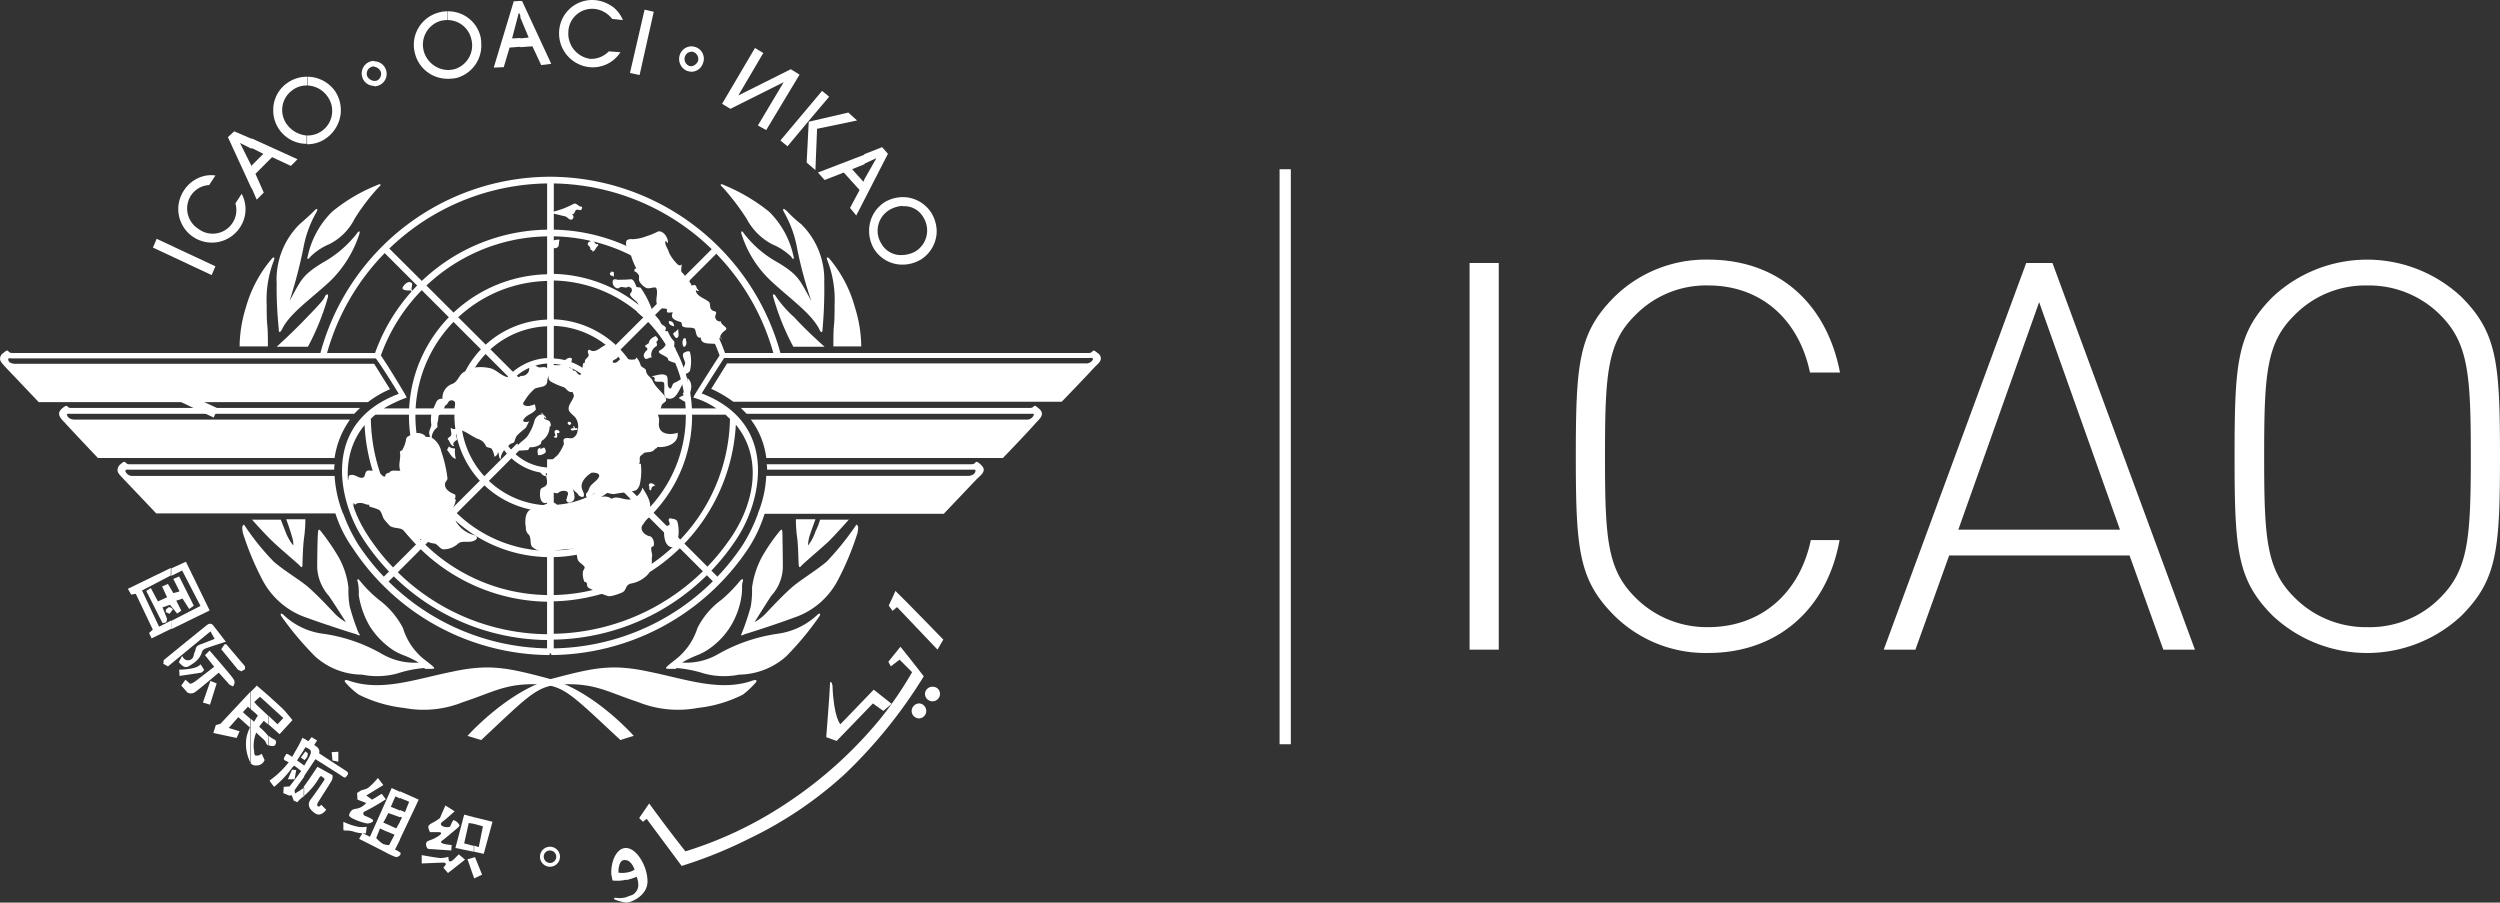 <svg xmlns="http://www.w3.org/2000/svg" width="205.312" height="74.124" viewBox="0 0 205.312 74.124">
  <rect x="0" y="0" width="205.312" height="74.124" fill="#333333" stroke="none"/>
  <g id="international-civil-aviation-organization-icao-vector-logo" transform="translate(-20.5 -212.481)">
    <path id="Path_46456" data-name="Path 46456" d="M62.6,306.027l-5-2.327-.308.719,4.962,2.361Z" transform="translate(-24.208 -60.005)" fill="#fff"/>
    <path id="Path_46457" data-name="Path 46457" d="M62.333,272.058,57.508,269.8l-.308.719,4.825,2.259Z" transform="translate(-24.142 -37.706)" fill="#fff"/>
    <path id="Path_46458" data-name="Path 46458" d="M66.368,254.55a2.424,2.424,0,0,0-1.232.137,2.739,2.739,0,0,0-1.335,1.061,2.757,2.757,0,1,0,4.551,3.114,2.68,2.68,0,0,0,.171-2.806l-.513.787a1.943,1.943,0,0,1-3.045,2.087,1.974,1.974,0,0,1-.582-2.772,1.906,1.906,0,0,1,1.471-.821Z" transform="translate(-28.177 -27.657)" fill="#fff"/>
    <path id="Path_46459" data-name="Path 46459" d="M80.915,246.293l-3.764-1.711v.787l.958.479-.958.958v1.848l.411.958.582-.582-.684-1.54,1.369-1.369,1.54.719Zm-3.764-1.677L75.713,244l-.513.479,1.95,4.243v-1.848l-.958-1.916.958.479Z" transform="translate(-35.982 -20.734)" fill="#fff"/>
    <path id="Path_46460" data-name="Path 46460" d="M91.13,232.029a2.8,2.8,0,0,0-2.224-1.129v.719a2.1,2.1,0,0,1,1.608.855,2.018,2.018,0,0,1-1.642,3.251v.719a2.638,2.638,0,0,0,1.642-.548,2.864,2.864,0,0,0,1.129-2.087V233.6a2.788,2.788,0,0,0-.513-1.574M88.872,230.9a2.806,2.806,0,0,0-1.677.548,2.7,2.7,0,0,0-1.1,2.053v.308a2.745,2.745,0,0,0,2.737,2.6v-.684a2.253,2.253,0,0,1-1.574-.855,1.993,1.993,0,0,1,.376-2.84,1.91,1.91,0,0,1,1.232-.411Z" transform="translate(-43.153 -12.117)" fill="#fff"/>
    <path id="Path_46461" data-name="Path 46461" d="M108.572,228.708a.669.669,0,0,1-.24.034v.445a1.054,1.054,0,0,0,.445-.1,1.025,1.025,0,0,0,.479-1.369,1.009,1.009,0,0,0-.924-.582v.445a.674.674,0,0,1,.513.342.594.594,0,0,1-.274.787m-.24.034a.734.734,0,0,1-.548-.342.585.585,0,0,1,.274-.787.644.644,0,0,1,.274-.068V227.1a1.054,1.054,0,0,0-.445.1,1.036,1.036,0,0,0-.479,1.369,1.008,1.008,0,0,0,.924.582Z" transform="translate(-57.104 -9.617)" fill="#fff"/>
    <path id="Path_46462" data-name="Path 46462" d="M125.275,217.253a2.715,2.715,0,0,0-2.669-2.053v.719a2,2,0,0,1,1.916,1.54,2.035,2.035,0,0,1-1.4,2.5,3.414,3.414,0,0,1-.547.068v.719a5.108,5.108,0,0,0,.719-.068,2.757,2.757,0,0,0,2.053-2.566V217.9a3.45,3.45,0,0,0-.068-.65m-2.7-2.053a2.606,2.606,0,0,0-.719.1,2.749,2.749,0,0,0-2.053,2.532v.274a3.46,3.46,0,0,0,.1.582,2.752,2.752,0,0,0,2.669,2.053v-.719a2.114,2.114,0,0,1-1.95-1.54,2.034,2.034,0,0,1,1.4-2.5,3.406,3.406,0,0,1,.548-.068Z" transform="translate(-65.321 -1.789)" fill="#fff"/>
    <path id="Path_46463" data-name="Path 46463" d="M143.722,217.867l-2.4-5.167-.137.034v1.335l.684,1.642-.684.068v.719l.992-.068.719,1.54ZM141.19,212.7l-.548.034L139,218.175l.821-.034.479-1.608.89-.068v-.719l-.684.034.547-2.087h.034l.137.308v-1.3Z" transform="translate(-77.951 -0.144)" fill="#fff"/>
    <path id="Path_46464" data-name="Path 46464" d="M159.923,214.13a2.715,2.715,0,0,0-.753-1.027,2.981,2.981,0,0,0-1.574-.616,2.72,2.72,0,0,0-2.909,2.532A2.786,2.786,0,0,0,157.22,218a2.7,2.7,0,0,0,2.5-1.232l-.958-.068a2.012,2.012,0,0,1-1.506.616,2.091,2.091,0,0,1-1.814-2.224,1.954,1.954,0,0,1,2.122-1.882,2.1,2.1,0,0,1,1.471.821Z" transform="translate(-88.266 0)" fill="#fff"/>
    <path id="Path_46465" data-name="Path 46465" d="M172.487,220.172l1.163-5.2-.753-.171-1.2,5.2Z" transform="translate(-99.461 -1.526)" fill="#fff"/>
    <path id="Path_46466" data-name="Path 46466" d="M184.484,224.045a.37.37,0,0,1,.205.034.61.61,0,0,1,.342.753.732.732,0,0,1-.548.411v.445a1,1,0,0,0,.958-.684,1.009,1.009,0,0,0-.582-1.335,1.454,1.454,0,0,0-.376-.068Zm-.171,1.163a.621.621,0,0,1-.342-.787.586.586,0,0,1,.548-.376V223.6a1.031,1.031,0,0,0-.958.65,1.059,1.059,0,0,0,.582,1.369,1.457,1.457,0,0,0,.377.068v-.445a1.209,1.209,0,0,1-.205-.034" transform="translate(-107.215 -7.315)" fill="#fff"/>
    <path id="Path_46467" data-name="Path 46467" d="M193.8,228.585,196.5,224l.684.411-2.053,3.49,4.312-2.156.719.445-2.738,4.551-.684-.376,2.122-3.559h0l-4.38,2.19Z" transform="translate(-113.999 -7.578)" fill="#fff"/>
    <path id="Path_46468" data-name="Path 46468" d="M210.674,240.8l.137-3.388,3.285-.684-.719-.65-3.251.753-.034-.034,1.711-2.019-.582-.479-3.422,4.072.582.479,1.711-2.053.034.034-.171,3.353Z" transform="translate(-123.209 -14.353)" fill="#fff"/>
    <path id="Path_46469" data-name="Path 46469" d="M220.6,252.146l1.95-3.8-.479-.547-1.471.582v.787l.958-.445h.034l-.992,1.745Zm-.65,1.266.65-1.266V250.5l-.068.137-.924-1.027,1.027-.411v-.787l-3.833,1.471.548.616,1.574-.616,1.3,1.437-.787,1.471Z" transform="translate(-129.129 -23.234)" fill="#fff"/>
    <path id="Path_46470" data-name="Path 46470" d="M233.275,264.967a2.79,2.79,0,0,0,1.369-2.258V262.5a3.006,3.006,0,0,0-.411-1.369,2.788,2.788,0,0,0-2.4-1.335v.753a1.786,1.786,0,0,1,1.745.958,2.014,2.014,0,0,1-.719,2.772,2.4,2.4,0,0,1-1.027.274v.787a2.9,2.9,0,0,0,1.437-.376m-1.4-5.167a3,3,0,0,0-1.437.376,2.787,2.787,0,0,0-1.335,2.259v.274a2.993,2.993,0,0,0,.376,1.3,2.733,2.733,0,0,0,2.361,1.335v-.787a1.845,1.845,0,0,1-1.745-.958,1.986,1.986,0,0,1,.719-2.772,2.41,2.41,0,0,1,1.027-.308V259.8Z" transform="translate(-137.22 -31.127)" fill="#fff"/>
    <path id="Path_46471" data-name="Path 46471" d="M54.759,352.159l2.4-1.232-1.506-2.909-.89.445v-.616l1.2-.548,1.95,4-3.148,1.54Zm-2.4-2.5,1.4,2.977.992-.513v.684l-1.608.787-.205-.445.308-.274-1.4-2.943-.376.069-.274-.479,3.525-1.711v.616Z" transform="translate(-20.195 -88.686)" fill="#fff"/>
    <path id="Path_46472" data-name="Path 46472" d="M55.6,352l.376-.239.582,1.1.753-.342-.411-.89.479-.205.445.753.513-.137-.513-1.027.479-.205,1.2,2.4-.376.274-.548-.855-.513.171.411.821-.342.24-.582-.719-.616.205.376.958-.068.274-.308.068Z" transform="translate(-23.089 -90.988)" fill="#fff"/>
    <path id="Path_46473" data-name="Path 46473" d="M60.3,358.405v.205l.308.137.274-.376-.171-.137-.171-.034Z" transform="translate(-26.181 -95.856)" fill="#fff"/>
    <path id="Path_46474" data-name="Path 46474" d="M59.7,365.476l.034-.308s3.525-2.874,3.593-2.909a.322.322,0,0,1,.445.034c.171.205,1.061,1.369,1.061,1.369s-1.4.445-1.642.548a.482.482,0,0,0-.342.376,1.751,1.751,0,0,1-.65.821c-.445.308-.582.411-.855.274a2.042,2.042,0,0,1-.376-.342l.274-.513s.171.342.376.342A.451.451,0,0,0,62.1,365c.1-.1.1-.376.205-.547.068-.205.034-.411.376-.547.376-.137,1.232-.479,1.232-.479l-.342-.616-3.49,2.874Z" transform="translate(-25.786 -98.478)" fill="#fff"/>
    <path id="Path_46475" data-name="Path 46475" d="M63.5,372.345s1.471,0,1.745-.445a3.505,3.505,0,0,1,.308.479l-.205.205-1.814.274Z" transform="translate(-28.286 -104.868)" fill="#fff"/>
    <path id="Path_46476" data-name="Path 46476" d="M64.342,371s.205.171.308.274c.1.137.342-.034.547-.171.171-.137,1.506-1.163,1.506-1.163l-.753-.958.376-.376s1.882,2.156,1.95,2.327a.43.43,0,0,1,.068.445c-.068.171-.1.171-.1.171l-.274-.137-.89-.992s-1.643,1.4-1.916,1.574a.568.568,0,0,1-.684.034c-.137-.171-.479-.547-.479-.547Z" transform="translate(-28.615 -102.698)" fill="#fff"/>
    <path id="Path_46477" data-name="Path 46477" d="M69.816,375.9l-.616,1.78.582.171.548-1.745Z" transform="translate(-32.036 -107.5)" fill="#fff"/>
    <path id="Path_46478" data-name="Path 46478" d="M73.6,367.511l.274-.411h.137l1.54,1.814v.24l-.308.171-.274-.137Z" transform="translate(-34.93 -101.711)" fill="#fff"/>
    <path id="Path_46479" data-name="Path 46479" d="M100.1,392.934l.068.684.479.1V392.9Z" transform="translate(-52.362 -118.682)" fill="#fff"/>
    <path id="Path_46480" data-name="Path 46480" d="M88.04,391.727h0l.034-.034c.479-.821.582-.958.479-1.232a1.416,1.416,0,0,0-.411-.239s-.034.068-.137.239V389.5c.1.068.24.137.376.24l.274-.342.445.274-.24.376c.1.034.137.1.205.137a.494.494,0,0,1,.205.547c.376.24,1.985,1.3,2.156,1.4.205.137.274.205.171.376-.137.205-.205.274-.376.137-.137-.1-1.814-1.163-2.258-1.437l-.958,1.437v-.924Zm0,2.5.1-.1a5.677,5.677,0,0,0,1.163-1.437c.137-.171.205-.034.308.034s.137.137.034.274c-.068.1-.719,1.061-1.061,1.506s-.1.855.376,1.164.89-.308.89-.308l-.411-.411c0,.034-.034.034-.1.1-.171.137-.308-.034-.171-.274s.924-1.437,1.095-1.745a.686.686,0,0,0,.1-.513l-1.232-.684s-.855,1.3-1.129,1.642v.753Zm-.582-2.909c.205.137.445.308.582.411v.924l-.787,1.1.034.274a6.632,6.632,0,0,0,.684-.445l.068-.068v.719c-.479.342-.548.513-.548.513l-.308-.137-.171-.445-.205.034-.479-.205.034-.513.479-.034s.479-.616.958-1.266c-.137-.1-.376-.308-.582-.445l-.137.137a8.527,8.527,0,0,1-1.506,1.608,5.39,5.39,0,0,1-.376-.513,7.65,7.65,0,0,0,1.574-1.506l-.068-.034c-.274-.137-.411-.137-.274-.411.171-.274.137-.274.308-.205.034.034.171.1.308.205a2.551,2.551,0,0,0,.24-.411,9.845,9.845,0,0,0,.616-1.163.422.422,0,0,0,.1.069v.958c-.1.171-.342.513-.548.855" transform="translate(-42.561 -116.38)" fill="#fff"/>
    <path id="Path_46481" data-name="Path 46481" d="M93.076,392.8l.205.171a1.213,1.213,0,0,0-.034.239,1.36,1.36,0,0,1-.24.308l-.308-.205Z" transform="translate(-47.494 -118.617)" fill="#fff"/>
    <path id="Path_46482" data-name="Path 46482" d="M89.942,397.2l.342.034-.137.753H89.6Z" transform="translate(-45.455 -121.511)" fill="#fff"/>
    <path id="Path_46483" data-name="Path 46483" d="M107.1,399.782l-.445-.582s-.65.787-.958.89-.445.137-.445.137l-.308.205.034.547.719.274a1.429,1.429,0,0,1-.684.445c-.376.068-.479.068-.65.342-.137.274-.068.308.137.445a4.8,4.8,0,0,0,1.232.445c.274.034.719-.171.445-.342a2.744,2.744,0,0,0-.582-.274c-.137-.068-.24-.274,0-.376a16.535,16.535,0,0,0,1.711-.992l-.342-.445-.787.479-.479-.342Z" transform="translate(-55.119 -122.827)" fill="#fff"/>
    <path id="Path_46484" data-name="Path 46484" d="M102.9,409.7a5.025,5.025,0,0,0,1.2.411,2.146,2.146,0,0,0,.719,0l-.068.547h-.205a3.7,3.7,0,0,1-.65-.1,2.243,2.243,0,0,0-.787-.137.5.5,0,0,1-.205-.034Z" transform="translate(-54.204 -129.734)" fill="#fff"/>
    <path id="Path_46485" data-name="Path 46485" d="M110.053,403.413l.411.171.342-.855-.753-.308v-.548l1.54.684-1.54,3.251v-1.471l.171-.308-.171-.069Zm0,3.7v-.24a.165.165,0,0,1,0,.24m-.753-3.969.753.308V404l-.958-.342-.24.479v-1.369l.513-1.163.684.308v.547l-.376-.171Zm.753,1.232v1.471l-.411.821c.205.068.308.137.308.171.034,0,.068.034.1.034v.274h-.034a.347.347,0,0,1-.445.068,5.23,5.23,0,0,1-.719-.342v-.616a1.741,1.741,0,0,0,.308.034l.445-.855-.753-.308v-.616l.89.411Zm-1.2-1.608v1.369l-.171.308.171.068v.616l-.445-.205-.308.787a2.984,2.984,0,0,0,.548.479c.068.034.137.034.205.068v.616c-.855-.445-2.156-1.095-2.156-1.095l.274-.479.616.308Z" transform="translate(-56.704 -124.406)" fill="#fff"/>
    <path id="Path_46486" data-name="Path 46486" d="M124.344,405.8s-.411.924-.445,1.027a3.579,3.579,0,0,1-.65.41c-.171.1-.342.205-.308.376a1.826,1.826,0,0,0,.137.376h.719c.205,0,.24.068.137.205a2.989,2.989,0,0,1-.924.479c-.137.068-.308.1-.24.445.1.308.137.24.582.274s1.471.1,1.471.1l.034-.445a4.4,4.4,0,0,1-.65-.1c-.205-.068-.342-.137-.068-.308.274-.205,1.027-.855,1.2-.992a.963.963,0,0,0,.171-.205.815.815,0,0,0-.513-.445,3.124,3.124,0,0,0-.274.547.845.845,0,0,1-.582-.034c-.274-.137-.171-.274,0-.411.171-.1.958-.821.958-.821Z" transform="translate(-67.264 -127.168)" fill="#fff"/>
    <path id="Path_46487" data-name="Path 46487" d="M131.306,410.532l.411.137.342-1.711-.753-.205v-.547l1.54.376-.719,2.635-.787-.171v-.513Zm-.411-1.848-.376,1.677.787.205v.479l-1.506-.308.719-2.738.787.205v.547Z" transform="translate(-71.899 -128.615)" fill="#fff"/>
    <path id="Path_46488" data-name="Path 46488" d="M132.7,418.371l.616-.171.582,1.437-.65.308Z" transform="translate(-73.807 -135.325)" fill="#fff"/>
    <path id="Path_46489" data-name="Path 46489" d="M125.259,417.945l-1.4,1.1-.376-.445a1.232,1.232,0,0,0,.137-.171c.1-.068.1-.24-.137-.24-.205,0-1.779.068-1.779.068v-.685s1.3.24,1.574.24a2.6,2.6,0,0,0,.616-.1,1.1,1.1,0,0,0,.034.274c.034.1.1.205.411-.068l.411-.411Z" transform="translate(-66.571 -134.865)" fill="#fff"/>
    <path id="Path_46490" data-name="Path 46490" d="M150.921,417.035a.513.513,0,1,0,0-1.026V415.7a.821.821,0,1,1,0,1.642Zm-.513-.513a.526.526,0,0,0,.513.513v.308a.821.821,0,0,1,0-1.642v.308a.5.5,0,0,0-.513.513" transform="translate(-85.253 -133.681)" fill="#fff"/>
    <path id="Path_46491" data-name="Path 46491" d="M168.432,418.019a1.5,1.5,0,0,0,.684-.24c-.205-.547-.445-.719-.684-.787V416c.89.034,1.745,1.54,1.745,2.738s-1.369,1.745-1.711,1.745h-.034v-.445a4.131,4.131,0,0,1,.479-.171.949.949,0,0,0,.513-.856,2.067,2.067,0,0,0-.137-.65,4.662,4.662,0,0,1-.855.274Zm-.65,0a1.758,1.758,0,0,0,.65,0v.582a3.1,3.1,0,0,1-1.129.068l-.1-.513v-.274c.034-.924.479-1.882,1.2-1.882.034,0,.034,0,.034.034v.992a.126.126,0,0,0-.1-.034c-.582-.069-.547,1.027-.547,1.027m.65,2.019v.445a3.942,3.942,0,0,1-.924-.24c-.171-.068-.1-.205.171-.137a1.991,1.991,0,0,0,.753-.068" transform="translate(-96.501 -133.878)" fill="#fff"/>
    <path id="Path_46492" data-name="Path 46492" d="M174.208,382.072l.308-.239,2.874,3.867a36.4,36.4,0,0,0,5.578-2.259,32.268,32.268,0,0,0,7.768-5.235,39.951,39.951,0,0,0,6.536-8.076c-.753-.992-1.916-2.43-1.916-2.43l-.992,1.232.205.376.719-.547,1.027,1.027a29.939,29.939,0,0,1-2.669,3.9,34.656,34.656,0,0,1-7.87,7.015,31.878,31.878,0,0,1-8.076,3.8c-1.574-1.985-2.977-3.935-2.977-3.935l-.821,1.2Z" transform="translate(-100.909 -102.105)" fill="#fff"/>
    <path id="Path_46493" data-name="Path 46493" d="M222.7,376.768l-2.738,2.84s-.548-.513-.65-3.182c-.034-.24-.205-.479-.205-.1,0,.445-.308,4.346-.308,4.346l.855.308,2.977-3.08.855.616.684-.582Z" transform="translate(-130.445 -107.649)" fill="#fff"/>
    <path id="Path_46494" data-name="Path 46494" d="M239.3,381.916a.636.636,0,0,1,.616-.616.617.617,0,0,1,0,1.232.613.613,0,0,1-.616-.616" transform="translate(-143.93 -111.052)" fill="#fff"/>
    <path id="Path_46495" data-name="Path 46495" d="M242.5,377.882a.607.607,0,0,1,.616-.582.585.585,0,0,1,.616.582.616.616,0,0,1-1.232,0" transform="translate(-146.035 -108.421)" fill="#fff"/>
    <path id="Path_46496" data-name="Path 46496" d="M245.6,368.4Z" transform="translate(-148.074 -102.566)" fill="#fff"/>
    <path id="Path_46497" data-name="Path 46497" d="M233.8,355.5s.445-.924.547-1.2c.684.65,3.935,4,3.935,4l-.479.821-3.319-3.49-.376.308Z" transform="translate(-140.312 -93.291)" fill="#fff"/>
    <path id="Path_46498" data-name="Path 46498" d="M65.7,289.255a14.738,14.738,0,0,0,14.748-14.475c-.137-.1-.24-.239-.376-.342H69.262a2.59,2.59,0,0,0-.034-.513H79.322a6.381,6.381,0,0,0-1.882-.89l.137-.274c.89-1.437,1.677-2.669,2.019-3.182a14.739,14.739,0,0,0-13.927-9.787v-.548A15.209,15.209,0,0,1,80.04,269.374H84.01a19.049,19.049,0,0,0-18.341-13.927V254.9a19.665,19.665,0,0,1,18.923,14.474h25.322c.445,0,.205-.445.719,0a.541.541,0,0,1,.274.411v.034c0,.274-.274.479-.513.719-.719.787-2.7,2.84-2.7,2.84H80.725a10.123,10.123,0,0,0-1.814-1.061l1.3-2.087h29.428a.645.645,0,0,0,.616-.308c.034-.205-.205-.137-.342-.137H79.972c-.205.308-.958,1.471-1.848,2.909,6.433,2.464,4.893,8.9,2.874,11.942a18.321,18.321,0,0,1-15.33,8.281v-.479A17.991,17.991,0,0,0,80.622,284.4c1.985-3.011,2.4-6.6.308-9.136a15.34,15.34,0,0,1-15.261,14.509v-.513ZM51.331,274.439a3.749,3.749,0,0,0-.376.342,14.708,14.708,0,0,0,14.714,14.475v.547a15.261,15.261,0,0,1-15.227-14.509c-2.087,2.532-1.677,6.159.308,9.136a17.757,17.757,0,0,0,14.919,8.041v.479a18.276,18.276,0,0,1-15.33-8.281c-2.019-3.045-3.559-9.513,2.909-11.942-.89-1.471-1.642-2.6-1.882-2.909H21.492c-.137,0-.376-.068-.308.137.034.205.274.308.616.308H51.228l1.3,2.087a8.433,8.433,0,0,0-1.814,1.061H23.682s-1.95-2.053-2.7-2.84c-.205-.24-.479-.479-.479-.719v-.034a.589.589,0,0,1,.274-.445c.513-.445.274,0,.719,0H46.814A19.585,19.585,0,0,1,65.7,254.9v.548a19.049,19.049,0,0,0-18.341,13.927H51.3a15.242,15.242,0,0,1,14.372-10.129v.548a14.741,14.741,0,0,0-13.893,9.787c.342.479,1.129,1.745,1.985,3.182l.137.274a10.6,10.6,0,0,0-1.882.89H62.11a2.589,2.589,0,0,0-.034.513Z" transform="translate(0 -27.904)" fill="#fff"/>
    <path id="Path_46499" data-name="Path 46499" d="M126.166,278.3v15.946h-.548V278.3h.548Zm2.5-1.3,11.053,11.053-.376.376-11.053-11.053.376-.376m-.479-5.03L139.2,260.983l.376.376L128.6,272.343c-.137-.137-.274-.239-.411-.376m-2.566-.821V255.2h.548v15.946h-.548Zm-2.4,1.163L112.24,261.325l.376-.376,11.018,10.984a4.89,4.89,0,0,0-.411.376M112,288.152,123.155,277a1.963,1.963,0,0,0,.376.376l-11.121,11.155Z" transform="translate(-60.19 -28.101)" fill="#fff"/>
    <path id="Path_46500" data-name="Path 46500" d="M126.969,378.3s-3.319-3.764-7.049-4.722c-3.353-.89-4.825-1.2-7.87-.548-3.045.616-5.851,1.677-8.52.719-.24-.068-.411-.034-.205.205a6.328,6.328,0,0,0,1.061.958,11.11,11.11,0,0,0,3.73,1.095,8.612,8.612,0,0,0,4.825-.479c2.4-.787,3.388-1.471,5.749-1.471,2.5,0,2.909.616,7.186,4.585.616-.205,1.095-.342,1.095-.342" transform="translate(-54.422 -105.385)" fill="#fff"/>
    <path id="Path_46501" data-name="Path 46501" d="M99.676,358.782a9.567,9.567,0,0,0-2.224.445,6.3,6.3,0,0,1-2.909.1,5.789,5.789,0,0,1-3.867-1.506,26.2,26.2,0,0,1-2.737-3.251c-.171-.24-.068-.376.205-.1a5.754,5.754,0,0,0,3.251,1.506,13.489,13.489,0,0,1,4.825,1.677,5.333,5.333,0,0,0,2.977.684c-1.061-.616-1.3-.547-2.053-.992a6.58,6.58,0,0,1-1.985-2.019,7.22,7.22,0,0,1-.89-2.532,4.085,4.085,0,0,0-.068-1.027c-.1-.24-.034-.41.171-.137a10.478,10.478,0,0,0,1.54,1.54A6.831,6.831,0,0,1,97.9,355.5a5.261,5.261,0,0,0,1.608,2.464c.992.787,1.2.89.684.89h-.513Z" transform="translate(-44.307 -91.442)" fill="#fff"/>
    <path id="Path_46502" data-name="Path 46502" d="M57.3,314.174H37.863s-1.95-2.053-2.7-2.874c-.308-.342-.787-.719-.24-1.2.547-.445.308-.034.719-.034H59.386l-.479.479H35.639c-.137,0-.376-.034-.308.1.034.205.274.376.616.376H58.565a7.208,7.208,0,0,0-1.266,3.148" transform="translate(-9.321 -64.081)" fill="#fff"/>
    <path id="Path_46503" data-name="Path 46503" d="M87.9,347.372c-.274-.068-2.806-.89-3.9-1.3a6.416,6.416,0,0,1-3.73-3.182,23.284,23.284,0,0,1-1.574-3.8c-.1-.513-.034-.547,0-.616s.068-.1.137,0a20.356,20.356,0,0,0,2.4,2.977c.958.821,2.224,1.54,2.909,2.156s1.369,1.335,1.985,1.985a3.815,3.815,0,0,0,1.027.821s-.924-1.471-1.4-2.156a3.784,3.784,0,0,1-.958-2.327c0-1.027.034-2.669.068-2.909s.068-.274.24-.068a18.879,18.879,0,0,1,1.471,2.156,6.717,6.717,0,0,1,.787,2.464,7.943,7.943,0,0,0,.1,1.54,19.9,19.9,0,0,0,.719,2.156c.205.308.137.274-.274.1" transform="translate(-38.246 -82.839)" fill="#fff"/>
    <path id="Path_46504" data-name="Path 46504" d="M80.9,337.1s.992,1.129,1.745,1.848c.719.684,2.087,1.814,2.224,1.985s.205.1.205-.1.034-1.574.137-2.259a11.286,11.286,0,0,0,.1-1.471H83.74s.376,1.027.479,1.471a1.75,1.75,0,0,1,.1.684,4.015,4.015,0,0,1-.65-1.163c-.342-.855-.376-.958-.376-.958H80.9Z" transform="translate(-39.732 -81.977)" fill="#fff"/>
    <path id="Path_46505" data-name="Path 46505" d="M78,281.59a11.072,11.072,0,0,1,.513-3.217,10.55,10.55,0,0,1,2.122-4c.1-.137.274-.205.205.068a8.885,8.885,0,0,0-.616,3.7c0,2.361.1.992.1,3.422H78Z" transform="translate(-37.823 -40.633)" fill="#fff"/>
    <path id="Path_46506" data-name="Path 46506" d="M86.9,287.436s1.266-1.129,2.5-2.43c1.232-1.266,1.369-1.471,1.471-1.711.1-.205.308-.24.24.068a20.368,20.368,0,0,1-1.642,4.072Z" transform="translate(-43.679 -46.479)" fill="#fff"/>
    <path id="Path_46507" data-name="Path 46507" d="M86.9,268.747a6.386,6.386,0,0,1,1.882-4.859c.547-.479.924-.821,1.163-1.061.24-.274.411-.274.205.1a9.165,9.165,0,0,0-1.061,2.943,40.346,40.346,0,0,1-1.129,4.311c.958-1.711.992-2.087,2.737-3.148a9.259,9.259,0,0,0,2.772-2.361c.205-.308.308-.24.205.068a9.482,9.482,0,0,1-2.361,3.8c-1.574,1.471-3.353,2.669-3.969,3.969-.137.24-.274.411-.274-.068a33.089,33.089,0,0,1-.171-3.7" transform="translate(-43.679 -32.991)" fill="#fff"/>
    <path id="Path_46508" data-name="Path 46508" d="M94.323,262.553a7.253,7.253,0,0,1,1.985-3.593,13.84,13.84,0,0,1,3.627-2.156c.411-.205.445-.068.205.137a16.8,16.8,0,0,0-1.985,2.6,4.655,4.655,0,0,1-2.087,2.087,4.773,4.773,0,0,0-1.54,1.027c-.205.274-.308.24-.205-.1" transform="translate(-48.535 -29.09)" fill="#fff"/>
    <path id="Path_46509" data-name="Path 46509" d="M132.7,378.3s3.353-3.764,7.049-4.722c3.388-.89,4.825-1.2,7.87-.548,3.045.616,5.851,1.677,8.52.719.24-.068.411-.034.205.205a7.4,7.4,0,0,1-1.027.958,10.848,10.848,0,0,1-3.73,1.095,8.727,8.727,0,0,1-4.859-.479c-2.4-.787-3.388-1.471-5.749-1.471-2.5,0-2.909.616-7.152,4.585-.684-.205-1.129-.342-1.129-.342" transform="translate(-73.807 -105.385)" fill="#fff"/>
    <path id="Path_46510" data-name="Path 46510" d="M181.188,358.782a10.116,10.116,0,0,1,2.258.445,6.273,6.273,0,0,0,2.909.1,5.914,5.914,0,0,0,3.867-1.506,24.925,24.925,0,0,0,2.7-3.251c.171-.24.068-.376-.205-.1a5.9,5.9,0,0,1-3.251,1.506,13.9,13.9,0,0,0-4.859,1.677,5.216,5.216,0,0,1-2.943.684c1.061-.616,1.3-.547,2.019-.992a6.222,6.222,0,0,0,1.985-2.019,6.574,6.574,0,0,0,.89-2.532c.068-.479,0-.787.068-1.027.1-.24.034-.41-.205-.137a11.716,11.716,0,0,1-1.506,1.54,6.479,6.479,0,0,0-1.985,2.327,5.324,5.324,0,0,1-1.643,2.464c-.992.787-1.163.89-.684.89h.582Z" transform="translate(-105.151 -91.442)" fill="#fff"/>
    <path id="Path_46511" data-name="Path 46511" d="M200.387,314.174h19.436s1.985-2.053,2.7-2.874c.308-.342.821-.719.24-1.2-.513-.445-.274-.034-.719-.034H198.3l.479.479h23.269c.137,0,.376-.034.308.1a.6.6,0,0,1-.616.376H199.121a6.471,6.471,0,0,1,1.266,3.148" transform="translate(-116.959 -64.081)" fill="#fff"/>
    <path id="Path_46512" data-name="Path 46512" d="M198.769,347.372c.274-.068,2.806-.89,3.867-1.3a6.32,6.32,0,0,0,3.73-3.182,23.293,23.293,0,0,0,1.574-3.8c.1-.513.034-.547,0-.616s-.068-.1-.137,0a23.111,23.111,0,0,1-2.4,2.977c-.992.821-2.224,1.54-2.909,2.156s-1.369,1.335-1.985,1.985a3.815,3.815,0,0,1-1.027.821s.924-1.471,1.369-2.156a3.6,3.6,0,0,0,.958-2.327c0-1.027-.034-2.669-.034-2.909-.034-.24-.068-.274-.239-.068a15.163,15.163,0,0,0-1.471,2.156,7.467,7.467,0,0,0-.787,2.464,7.946,7.946,0,0,1-.1,1.54,19.906,19.906,0,0,1-.719,2.156c-.137.308-.1.274.308.1" transform="translate(-117.018 -82.839)" fill="#fff"/>
    <path id="Path_46513" data-name="Path 46513" d="M215.88,337.1s-.992,1.129-1.711,1.848c-.753.684-2.087,1.814-2.224,1.985s-.205.1-.205-.1c-.034-.205-.034-1.574-.137-2.259a11.287,11.287,0,0,1-.1-1.471h1.608s-.376,1.027-.513,1.471a3.41,3.41,0,0,0-.1.684,3.639,3.639,0,0,0,.616-1.163,5.075,5.075,0,0,0,.376-.958h2.4Z" transform="translate(-125.642 -81.977)" fill="#fff"/>
    <path id="Path_46514" data-name="Path 46514" d="M221.771,281.59a11.071,11.071,0,0,0-.513-3.217,10.521,10.521,0,0,0-2.087-4c-.137-.137-.274-.205-.205.068a8.886,8.886,0,0,1,.616,3.7c0,2.361-.1.992-.1,3.422h2.293Z" transform="translate(-130.541 -40.633)" fill="#fff"/>
    <path id="Path_46515" data-name="Path 46515" d="M210.255,287.436s-1.3-1.129-2.5-2.43a9.166,9.166,0,0,1-1.506-1.711c-.1-.205-.308-.24-.205.068a20.372,20.372,0,0,0,1.643,4.072Z" transform="translate(-122.036 -46.479)" fill="#fff"/>
    <path id="Path_46516" data-name="Path 46516" d="M205.2,268.747a6.386,6.386,0,0,0-1.882-4.859,10.334,10.334,0,0,1-1.163-1.061c-.274-.274-.445-.274-.239.1a9.168,9.168,0,0,1,1.061,2.943,33.1,33.1,0,0,0,1.163,4.311c-.958-1.711-.992-2.087-2.737-3.148a8.78,8.78,0,0,1-2.772-2.361c-.205-.308-.308-.24-.205.068a8.911,8.911,0,0,0,2.4,3.8c1.574,1.471,3.319,2.669,3.969,3.969.1.24.274.411.274-.068a36.474,36.474,0,0,0,.137-3.7" transform="translate(-117.013 -32.991)" fill="#fff"/>
    <path id="Path_46517" data-name="Path 46517" d="M199.43,262.553a7.253,7.253,0,0,0-1.985-3.593,15.05,15.05,0,0,0-3.627-2.156c-.411-.205-.445-.068-.205.137a19.372,19.372,0,0,1,1.985,2.6,5.007,5.007,0,0,0,2.087,2.087,5.055,5.055,0,0,1,1.574,1.027c.137.274.274.24.171-.1" transform="translate(-113.778 -29.09)" fill="#fff"/>
    <path id="Path_46518" data-name="Path 46518" d="M66.6,327.558H51.882s-1.95-2.053-2.7-2.84c-.205-.239-.479-.445-.479-.719v-.034a.642.642,0,0,1,.24-.445c.513-.445.308,0,.719,0h16.87a1.951,1.951,0,0,0-.034.445H49.658c-.1,0-.342-.034-.308.137a.6.6,0,0,0,.616.376H66.528a10.212,10.212,0,0,0,.684,3.08l.034.034a13.418,13.418,0,0,0,1.232,2.532,18.976,18.976,0,0,0,15.843,8.52v.547a19.465,19.465,0,0,1-16.288-8.76,10.278,10.278,0,0,1-1.437-2.874m53.244-3.593c0-.137-.1-.274-.274-.445-.513-.445-.274,0-.719,0H102.013a1.951,1.951,0,0,1,.034.445h16.8c.137,0,.376-.034.308.137-.034.205-.274.376-.616.376H101.978a9.276,9.276,0,0,1-.684,3.08v.034a13.416,13.416,0,0,1-1.232,2.532,18.991,18.991,0,0,1-15.877,8.52v.547a19.617,19.617,0,0,0,16.322-8.76,11.508,11.508,0,0,0,1.335-2.84h14.714s1.95-2.053,2.7-2.84c.274-.274.582-.479.582-.787Z" transform="translate(-18.55 -72.913)" fill="#fff"/>
    <path id="Path_46519" data-name="Path 46519" d="M178.594,276.908c-.24-.274,0-.547.274-.753.376-.24-.342-.411-.342-.753a.381.381,0,0,1-.445-.274c-.1-.205.205-.445-.034-.547a.454.454,0,0,1-.342-.205c-.1-.171-.034-.445-.137-.547-.308-.308-1.095-.479-1.095-.992.1.034.171.137.274,0-.274-.034-.171-.479-.445-.411-.034,0-.137.034-.205.034.034-.171-.205-.239-.137-.445a.274.274,0,0,0-.274.034.94.94,0,0,0-.342-.65c-.137-.1-.034-.445-.034-.684a.2.2,0,0,1-.308.034,3.5,3.5,0,0,1-.719-.958c-.068-.24-.205-.445-.308-.719,0-.068-.034-.205,0-.24.1-.068.171.24.205.1.034-.445-.479-1.129-.924-.856a4.948,4.948,0,0,1-.855.342,3.364,3.364,0,0,1-1.163.239.58.58,0,0,0-.445.1c-.205.445.205.89.376,1.3a5.581,5.581,0,0,0,.411.992c-.068.034-.1.034-.137.069-.034.068,0,.137,0,.205.171,0,.24.171.342.274.068.1-.034.376.068.548a1.331,1.331,0,0,0,.547.513c.24.1.513-.068.753-.034a.153.153,0,0,1,.1.137c.137.479-.205.992.137,1.437.137.205.513.1.719.205,0,.034-.034.24,0,.24.137.1.308,0,.445.034.034,0,.034.1.034.1.034-.034,0-.1-.034-.034-.205.445.308.616.684.719.1.034.068.274.137.342.274.205.719.034.992.205.068.034.1.342.171.513.034.137.205.274.342.205,0,.65.821.445,1.3.547,0-.308.376-.445.274-.787Z" transform="translate(-98.827 -36.532)" fill="#fff"/>
    <path id="Path_46520" data-name="Path 46520" d="M154.447,262.221c.308.034.205-.342.445-.376.137,0,.308.1.376-.034a.434.434,0,0,0,.034-.205c-.274.034-.445-.342-.684-.24a7.059,7.059,0,0,1-1.848.684c-.034,0,0,.1,0,.1.376.034.753.171,1.129.239.171.034.342.308.513.274.1.034.342-.274.034-.445" transform="translate(-87 -32.146)" fill="#fff"/>
    <path id="Path_46521" data-name="Path 46521" d="M152.779,270.051a1.333,1.333,0,0,1,.513-.069c-.068.206-.034.411-.1.548a.351.351,0,0,1-.582,0c-.24-.24,0-.342.205-.479Z" transform="translate(-86.836 -37.819)" fill="#fff"/>
    <path id="Path_46522" data-name="Path 46522" d="M161.91,270.072c-.1.137-.24.1-.308.205-.137.171.034.239.137.376.034.034,0,.1.034.171.034.1.205.034.171.205.239-.069.274-.376.445-.479a.1.1,0,0,0,0-.137c-.034-.034-.137.034-.171-.034-.171-.137-.274-.479-.547-.24Z" transform="translate(-92.785 -37.875)" fill="#fff"/>
    <path id="Path_46523" data-name="Path 46523" d="M184.4,294.355a.621.621,0,0,1,0-.684c.034-.034.1,0,.171,0,0,.205.137.411-.034.616,0,.034-.1.1-.137.068" transform="translate(-107.75 -53.398)" fill="#fff"/>
    <path id="Path_46524" data-name="Path 46524" d="M176.031,293.1c-.274.1-.582.274-.616.616-.1,0-.137.137-.274.137,0,.068-.034.137.034.171,0,.034.1.034.1.068.034.068.034.171,0,.171-.24.205-.376.479-.171.684.137.137.342-.1.548-.068a.8.8,0,0,1,.376-.924c.1-.068.068-.24,0-.376.171-.068.137-.205.137-.308-.137,0-.1-.205-.205-.137-.034,0-.034.034-.034.069.1-.034.1-.034.1-.1" transform="translate(-101.637 -53.033)" fill="#fff"/>
    <path id="Path_46525" data-name="Path 46525" d="M167.5,279.579c.513-.1.924-.034,1.471-.1.274-.034.376.342.479.582.068.137.308.034.376.137a7.179,7.179,0,0,1,.958,1.916c.137.308.548.582.684.958.034.137.308.205.411.376,0,.034.034.171-.068.239.1.1.205.034.24.068a2.318,2.318,0,0,0,.479.787c.1.068.034.308.034.479a.471.471,0,0,1,.1.137c.034.171-.068.308-.068.445a5,5,0,0,1,.1.753,1.979,1.979,0,0,1-.582-.205c-.068-.034-.034-.137-.068-.171-.205-.274-1.061-.445-.616-.684.24-.137.548-.411.445-.719-.034-.1-.171-.1-.24-.171-.171-.137-.034-.411-.171-.582-.137-.205-.376-.24-.582-.411-.1-.1-.034-.308-.171-.376a5.126,5.126,0,0,1-1.163-.855c-.137-.137.205-.479.034-.719-.137-.24-.445-.377-.616-.65-.068-.137.034-.205.1-.308a.292.292,0,0,0,0-.24c0-.137-.205-.1-.239-.205-.205.205-.479,0-.684.068-.1.068-.205.137-.342.068a.527.527,0,0,1-.274-.582c0-.137.205-.171.411-.137Z" transform="translate(-96.699 -44.063)" fill="#fff"/>
    <path id="Path_46526" data-name="Path 46526" d="M181.137,289.557h.068c-.068-.034-.205-.034-.205.034,0,.24.239.342.445.376,0-.171-.1-.411-.308-.411" transform="translate(-105.579 -50.687)" fill="#fff"/>
    <path id="Path_46527" data-name="Path 46527" d="M182.24,291.674H182.1c.034.068-.034.068-.1.137.1.137.205.376.308.342.274-.068.1-.479.137-.753-.1.171-.308.205-.308.411.034-.068.1-.1.1-.137" transform="translate(-106.237 -51.914)" fill="#fff"/>
    <path id="Path_46528" data-name="Path 46528" d="M178.374,303.524c.171-.171.137-.445.376-.513a2.983,2.983,0,0,0,.479-.274c.068-.1.034-.377.1-.377.411-.068.239.445.137.616-.376.582-.616,1.54-1.334,1.335-.411-.1-.205-.753-.274-1.232-.034-.24-.479-.068-.719-.171-.205-.068.171-.342-.342-.411.445-.069.924-.274,1.232-.069.274.205-.1,1.061.445,1.1Z" transform="translate(-102.816 -59.111)" fill="#fff"/>
    <path id="Path_46529" data-name="Path 46529" d="M184.05,303.747c-.137.308.034.479-.308.684-.034.034.1.205.034.205a1.332,1.332,0,0,0-.376.205c.205.137.548.376.616.308.274-.582.719-1.4.1-1.95a1.95,1.95,0,0,0,.034.445c-.034.068-.137.205-.1.308Z" transform="translate(-107.158 -59.677)" fill="#fff"/>
    <path id="Path_46530" data-name="Path 46530" d="M184.881,296.931a.328.328,0,0,0-.479.034c-.1.205.068.479.137.719.1.24-.411.684-.068.958.1.069.479-.137.479-.274a3.2,3.2,0,0,0,0-1.506c0-.068-.171-.1-.342-.034Z" transform="translate(-107.784 -55.461)" fill="#fff"/>
    <path id="Path_46531" data-name="Path 46531" d="M167.03,277.768c-.1-.034-.137.034-.137.068-.034.205.205.171.308.274a1.383,1.383,0,0,0,0-.376c-.034-.034-.137-.034-.274-.034.034.034.068.034.1.068" transform="translate(-96.298 -42.902)" fill="#fff"/>
    <path id="Path_46532" data-name="Path 46532" d="M145.309,297a7.93,7.93,0,0,1-7.9,7.9v-.548a7.357,7.357,0,0,0,0-14.714V289.1a7.93,7.93,0,0,1,7.9,7.9m-7.9,7.9h0a7.887,7.887,0,1,1,0-15.775v.548a7.357,7.357,0,1,0,0,14.714Z" transform="translate(-71.702 -50.401)" fill="#fff"/>
    <path id="Path_46533" data-name="Path 46533" d="M117.887,280.893c-.137-.24.1-.548-.034-.65-.24-.24-.582.1-.719.308-.171.308.342.308.616.308.068,0,.1.068.068.137.034-.068.068-.068.068-.1" transform="translate(-63.545 -44.521)" fill="#fff"/>
    <path id="Path_46534" data-name="Path 46534" d="M133.563,300.65c-.205-.034-.274-.274-.445-.411-.24-.1-.445.034-.65-.034a1.208,1.208,0,0,1-.274-.171.58.58,0,0,0-.24-.034c-.274.068-.205.376-.274.548a.615.615,0,0,1-.616.376c-.034-.034-.1.068-.137.068a1.6,1.6,0,0,1-1.2-.034c-.479-.205-.821-.616-1.3-.684a3.35,3.35,0,0,0-1.54.034c-.068.034-.1.137-.205.171a1.425,1.425,0,0,0-.342.137c-.376.205-.479.787-.924.958a1.21,1.21,0,0,0-.821,1.232.468.468,0,0,0-.513.274c-.137.308-.274.616-.376.89a2.485,2.485,0,0,0-.034.89c.068.24-.274.616-.137.89.034.205.034.445.205.548a1.081,1.081,0,0,1,.411-1.129c.068-.034,0-.308.034-.411.1-.24.034-.547.137-.616a1.379,1.379,0,0,0,.479-.787c0-.034.1,0,.1-.034.068-.1.137-.137.171-.24a.32.32,0,0,1,.547,0c.376.821-.205,2.019.753,2.4.376.171.719.445,1.129.616a1.028,1.028,0,0,1,.65.548c.034.205.445.137.513.308a1.869,1.869,0,0,1,.205.616c.171-.1.308-.239.274-.411.137.171.034.479.24.616-.034-.513.411-.924.753-1.232.1-.1.308-.068.376-.239a2.01,2.01,0,0,1,.171-.445,5.247,5.247,0,0,1,.65-.582c.205-.137.239-.445.411-.616-.205.068-.65.1-.479-.171.274-.411.684-.411.992-.787.034-.034-.068-.376-.068-.445-.308.1-.65.24-.924.034-.1-.068,0-.24.068-.308a3.8,3.8,0,0,1,.787-.958c.137-.171.616-.137.89-.308s.137-.513.308-.787c.137-.1.1-.274.24-.274" transform="translate(-67.758 -57.571)" fill="#fff"/>
    <path id="Path_46535" data-name="Path 46535" d="M128.99,314.4a1.021,1.021,0,0,0-.376.24.375.375,0,0,1-.411-.1c-.034.205.068.376.034.582s-.376.274-.274.376c.171.206.205.479.411.548.137.068.068-.068.068-.1h-.068a.572.572,0,0,1,.308-.376c.1-.1-.137-.377-.034-.513.171-.24.547-.24.719-.547-.205.034-.068-.342-.308-.24-.034.034-.034.1-.068.137" transform="translate(-70.678 -66.944)" fill="#fff"/>
    <path id="Path_46536" data-name="Path 46536" d="M127.947,319.6c0,.137-.205.274-.1.342.205.24.342.616.684.684a2.357,2.357,0,0,1-.068-.856.672.672,0,0,1-.513-.171" transform="translate(-70.594 -70.465)" fill="#fff"/>
    <path id="Path_46537" data-name="Path 46537" d="M146.533,311.5c.376.137.205.513.342.548.376.137.445.137.479.513,0,.068-.1.068-.1.137a1.4,1.4,0,0,1-.65,1.129c-.034.034-.034.205-.1.274a1.3,1.3,0,0,1-.89.239c.034.069-.137.137-.1.24-.308,0-.787.1-.89-.034-.24-.411.582-.753.821-1.129a4.083,4.083,0,0,0,.582-1.3.806.806,0,0,1,.445-.445.431.431,0,0,1,.513.308h-.068Z" transform="translate(-81.617 -65.136)" fill="#fff"/>
    <path id="Path_46538" data-name="Path 46538" d="M149.986,320.037c-.137-.068-.274-.137-.376-.068-.171.137-.068.376-.068.547a.756.756,0,0,0,.616-.205c.068-.1,0-.274-.068-.376s-.205.068-.308.068c-.034.034-.068-.034-.068-.1Z" transform="translate(-84.865 -70.662)" fill="#fff"/>
    <path id="Path_46539" data-name="Path 46539" d="M153.811,315.671c-.1,0-.205-.034-.24,0-.205.137-.068.205-.034.445,0,.034-.068.069-.137.069.034.034.034.1.068.1.308.068.205-.137.205-.376.068,0,.137.034.171,0a.155.155,0,0,0,0-.171c0-.034-.068,0-.1-.034s0-.069.068-.034" transform="translate(-87.424 -67.87)" fill="#fff"/>
    <path id="Path_46540" data-name="Path 46540" d="M109.879,316.7c.274.034.616-.034.821.137a1.744,1.744,0,0,1,.684,1.061,10.448,10.448,0,0,1,.513,2.224c0,.137-.205.308-.205.445-.034.479.445.719.855.89-.034.1.068.24-.068.308.034.034.1.1.1.137a1.975,1.975,0,0,1-.205.582c-.1.205.1.376.137.582.068.205,0,.479.137.684a2.479,2.479,0,0,0,1.574,1.061c.034,0,.137.205.068.274-.411.445-1.129.068-1.506.376a1.771,1.771,0,0,1-1.129.479c-.376.068-.547-.479-.89-.479-.411-.034-.719-.308-1.129-.376h.034a.525.525,0,0,1-.445.068,1.211,1.211,0,0,0-.308-.137c-.308-.205-.479-.548-.753-.719-.308-.137-.65-.069-.992-.274a6.866,6.866,0,0,1-.479-.548c-.171-.239-.171-.616-.445-.787a4.414,4.414,0,0,0-.719-.239.2.2,0,0,1-.068-.171c-.205.034-.445-.137-.65-.137h.068c-.205,0-.411-.034-.547.137a.718.718,0,0,0-.205-.137c.171.205-.1.479,0,.719-.1-.205.137-.479-.034-.616a.958.958,0,0,1-.274-1.129c.034-.1-.308-.24-.24-.445a1.742,1.742,0,0,0,.205-.719.154.154,0,0,1,.1-.1c.445-.137.787.376,1.129.171.137-.068.1-.513.342-.547a1.645,1.645,0,0,1,1.163.376c.034.034.24.24.274.034s.24-.205.411-.274h-.068c.24-.24.616-.069.89-.137-.205-.479.068-.992-.034-1.506-.034-.1.137-.1.205-.205a2.5,2.5,0,0,0,.308-.89c.034-.205.308-.274.445-.342a.934.934,0,0,1,1.129.1c.034.034,0,.068,0,.137Z" transform="translate(-54.647 -68.348)" fill="#fff"/>
    <path id="Path_46541" data-name="Path 46541" d="M150.308,324.781c-.137-.068-.205.1-.308.1a.65.65,0,0,0,.513.548v-.684c-.1.034-.274-.1-.376.034Z" transform="translate(-85.187 -73.832)" fill="#fff"/>
    <path id="Path_46542" data-name="Path 46542" d="M158.371,304.914a4.961,4.961,0,0,1-.1,1.745c-.068.171-.205.411-.342.445-.548.137-1.1.171-1.643.274-.342.1-.753-.205-1.163-.068-.205.068-.548-.034-.684.1-.171.205-.308.342-.548.205a.378.378,0,0,1,0-.274c.24-.205.205-.513.445-.719.274-.274.616-.479.616-.753,0-.205-.513-.274-.65-.205-.411.24-.958.787-.753,1.335.068.205.24.445.1.616-.034.068-.308-.034-.376-.1-.137-.274-.445-.342-.513-.65.068.274.308.89.034,1.1-.376.308-.548.034-.548-.137.068,0,.068-.342.137-.342,0-.1.034-.24-.1-.308a.7.7,0,0,0-.719.137c-.1.068-.376-.1-.548,0-.308.137-.034.684-.342.787-.582.205-.65-.616-.547-1.061.034-.171.342-.205.445-.342.24-.24,0-.582.034-.855.034-.1.205-.034.24-.137a2.116,2.116,0,0,0-.034-.513c-.034-.445.479-.753.753-1.027a4.007,4.007,0,0,0,.479-.855c.034-.068-.068-.308,0-.411.171-.205.479-.034.719-.1a.715.715,0,0,0,.411-.616,1.26,1.26,0,0,0-.171-1.061c-.171-.205-.479-.411-.547-.616-.1-.376.274-.719.411-1.129.034-.137-.1-.274-.1-.376-.376.1-.479-.274-.719-.376a6.239,6.239,0,0,1-1.095-.479c-.376-.308,0-.821-.034-1.232.171.034.171-.034.171-.1.376-.034.753.1.992-.205.034-.034,0-.137.034-.171.171-.205.479-.308.582-.171.068.1-.171.616-.205.719,0,.034.034.068.1.068.137-.034.205.137.205.205.24-.034.274.137.411.274.411.342.308-.582.445-.89.034-.034.137-.034.24-.034-.034,0-.1.034-.1,0-.1-.274.205-.376.274-.547.068-.137-.1-.308-.034-.445.034-.034.068-.1.137-.068.479.342.924-.274,1.334-.411.513-.171.924.274,1.129.719-.068,0-.034.205-.171.137h.034c.034.274-.24.308-.411.445-.034.034-.034.137,0,.137.034.068.171.034.205.034.308-.1.445-.547.753-.411a1.178,1.178,0,0,0,.821.137c.068,0,.137-.1.137-.171a1.524,1.524,0,0,1,.342.616c.034.205.411.274.445.445.034.445.411.547.548.855.205.513.719.855,1.061,1.369.068.1.068.308,0,.342-.1.1-.342.239-.342.376-.034.308-.376.548-.239.855s-.034.616.068.89c.137.582.958.65,1.506.445.137.89-.958,1.266-1.677,1.163.034.137-.205.137-.205.205-.24.308-.582.171-.924.308-.034,0,0,.069,0,.1-.137-.034-.171.1-.24.137-.137.137,0,.411-.1.616v.034Z" transform="translate(-85.242 -54.342)" fill="#fff"/>
    <path id="Path_46543" data-name="Path 46543" d="M156.815,313.7c-.1.034-.137.137-.034.205.034.1.137.068.205,0,.1-.137-.068-.205-.171-.205" transform="translate(-89.607 -66.584)" fill="#fff"/>
    <path id="Path_46544" data-name="Path 46544" d="M157.782,314.834c0-.034-.1-.034-.137-.034,0,.034.1.1.068.137-.1.034-.308.034-.24.137.1.171.342-.034.513.034,0-.068.068-.137,0-.171-.068.034-.205.068-.205-.1" transform="translate(-90.094 -67.307)" fill="#fff"/>
    <path id="Path_46545" data-name="Path 46545" d="M176.645,328.577c-.137-.137-.445-.205-.445.1,0,.034.034.034.068.034-.034.1-.068.24.034.308.034.034.1.034.1-.034.034-.068,0-.1.034-.171.068-.1.24-.137.308-.205.068,0-.068,0-.1-.034" transform="translate(-102.422 -76.294)" fill="#fff"/>
    <path id="Path_46546" data-name="Path 46546" d="M151.3,330.869a.779.779,0,0,0,.547-.137c.513-.376,1.266-.719,1.814-.308.445-.308,1.1.171,1.574.034a1.352,1.352,0,0,0,.958-.958c.205.411.719,1.027.616,1.711a3.13,3.13,0,0,1-.616,1.369c-.24.342.1.821.616.924.205.034.376.445.308.753,0,.1-.205.068-.205.205-.034.24.1.479.068.684-.068.274.034.479-.068.719a2.608,2.608,0,0,1-.205.684,2.452,2.452,0,0,1-1.4.821c-.616.1-.342.616-.89.787-.24.1-.89.342-1.095.24a10.389,10.389,0,0,1-1.54-.65.342.342,0,0,1-.137-.376c-.068.034-.068-.205-.205-.1a1.536,1.536,0,0,1-.137-.89c.068-.171.205-.308.1-.411-.171-.205-.445-.342-.513-.513-.137-.342-.068-.89-.376-.924a7.029,7.029,0,0,0-1.677.205,1.851,1.851,0,0,1-1.711-.376c-.205-.205-.034-.787-.308-1.027a.691.691,0,0,1-.205-.548c-.1-.547-.1-1.54.719-1.574.034,0,.1-.137.205-.137.616-.034,1.232-.684,1.642-.137.753-.034,1.985.513,2.293-.308H151.4Z" transform="translate(-82.926 -76.977)" fill="#fff"/>
    <path id="Path_46547" data-name="Path 46547" d="M180.336,336.868c.274-.034.616.034.65.274a3.1,3.1,0,0,1,.034,1.369,1.267,1.267,0,0,1-.137.513c-.308.376-.753.1-.89-.308a2.043,2.043,0,0,1-.034-1.2c.034-.1.342-.034.376-.205.034-.137-.1-.274-.068-.376,0-.1.137-.137.274-.137Z" transform="translate(-104.846 -81.779)" fill="#fff"/>
    <path id="Path_46548" data-name="Path 46548" d="M106.059,336.7c-.274.342.308.376.274.65.034-.274-.274-.411-.274-.65" transform="translate(-56.233 -81.713)" fill="#fff"/>
    <path id="Path_46549" data-name="Path 46549" d="M141.869,289.834a11.617,11.617,0,0,1-11.6,11.634v-.548a11.087,11.087,0,1,0,0-22.174V278.2a11.661,11.661,0,0,1,11.6,11.634m-11.634,11.634h0a11.617,11.617,0,1,1,0-23.234v.548a11.087,11.087,0,0,0,0,22.174Z" transform="translate(-64.532 -43.231)" fill="#fff"/>
    <path id="Path_46550" data-name="Path 46550" d="M148.213,303.122a4.746,4.746,0,0,1-4.756,4.756v-.445a4.277,4.277,0,1,0,0-8.555v-.445a4.71,4.71,0,0,1,4.756,4.688m-4.756,4.756h0a4.739,4.739,0,1,1,0-9.479v.445a4.277,4.277,0,1,0,0,8.555Z" transform="translate(-77.754 -56.519)" fill="#fff"/>
    <path id="Path_46551" data-name="Path 46551" d="M76.251,381.14a2.3,2.3,0,0,0,.479.308c.205.1.1.376.034.445-.034.1-.24.1-.479.034h-.034Zm0-3.285c.547.513,1.2,1.061,1.437,1.369.479.582.513.616.513.616L77.141,381l-.89-.787V379.5l.719.684.479-.513-1.2-1.095Zm-.787,2.532a5.743,5.743,0,0,1,.684.684l.068.069v.787c-.205-.1-.171-.274-.308-.411-.034-.068-.342-.308-.719-.684v-1.1a3.131,3.131,0,0,0,.171-.274l-.171-.137v-.787l1.027.958v.719l-.376-.308c-.137.171-.274.342-.376.479m-.24,2.361c.205.068.445-.137.445-.137l.24.513a.685.685,0,0,1-.684.445Zm0-5.68V378.2l.308-.274.719.65v-.719c-.548-.479-.992-.855-.992-.855Zm0,3.8h0a2.814,2.814,0,0,0-.171,1.54c0,.274.068.342.171.376v.787h-.1a.475.475,0,0,1-.342-.171v-3.661a1.706,1.706,0,0,0,.274.24,1.2,1.2,0,0,1,.171-.274Zm-.445-3.353.445-.445V378.2l-.171.171.171.171v.787l-.445-.376Zm0,5.886a3.4,3.4,0,0,1-.376-1.985,2.863,2.863,0,0,1,.308-.958l-.958-.855-.787.89.89.274-.24.547L71.7,380.9l.205-.65.376-.1,2.464-2.635v1.4l-.205-.171-.411.445c.1.1.342.308.616.548V383.4Z" transform="translate(-33.68 -108.223)" fill="#fff"/>
    <rect id="Rectangle_4214" data-name="Rectangle 4214" width="2.395" height="31.755" transform="translate(141.189 234.079)" fill="#fff"/>
    <path id="Path_46552" data-name="Path 46552" d="M409.581,307.1a10.652,10.652,0,0,1-7.7-3.045c-2.943-2.943-3.182-5.407-3.182-13.106s.239-10.163,3.182-13.106a10.71,10.71,0,0,1,7.7-3.045c5.715,0,9.718,3.559,10.813,9.273h-2.464c-.924-4.414-4.072-7.152-8.349-7.152a8.132,8.132,0,0,0-6.022,2.464c-2.293,2.258-2.464,4.859-2.464,11.566s.171,9.273,2.464,11.566a8.265,8.265,0,0,0,6.022,2.464c4.278,0,7.494-2.738,8.418-7.152h2.361c-1.027,5.714-5.133,9.273-10.779,9.273" transform="translate(-248.785 -40.995)" fill="#fff"/>
    <path id="Path_46553" data-name="Path 46553" d="M495.561,307.355l-2.772-7.733H477.972l-2.772,7.733h-2.6L484.3,275.6h2.156l11.7,31.755h-2.6ZM478.725,297.5H492l-6.638-18.683Z" transform="translate(-297.398 -41.521)" fill="#fff"/>
    <path id="Path_46554" data-name="Path 46554" d="M575.415,304.057a11.341,11.341,0,0,1-15.467,0c-2.943-2.943-3.148-5.406-3.148-13.106,0-7.733.205-10.163,3.148-13.106a11.341,11.341,0,0,1,15.467,0c2.943,2.943,3.182,5.406,3.182,13.106s-.239,10.163-3.182,13.106m-1.677-24.672a8.266,8.266,0,0,0-6.023-2.464,8.133,8.133,0,0,0-6.022,2.464c-2.293,2.258-2.464,4.859-2.464,11.566s.171,9.273,2.464,11.566a8.265,8.265,0,0,0,6.022,2.464,8.133,8.133,0,0,0,6.023-2.464c2.258-2.293,2.464-4.859,2.464-11.566s-.205-9.273-2.464-11.566" transform="translate(-352.786 -40.995)" fill="#fff"/>
    <rect id="Rectangle_4215" data-name="Rectangle 4215" width="0.924" height="47.222" transform="translate(125.585 226.38)" fill="#fff"/>
  </g>
</svg>

